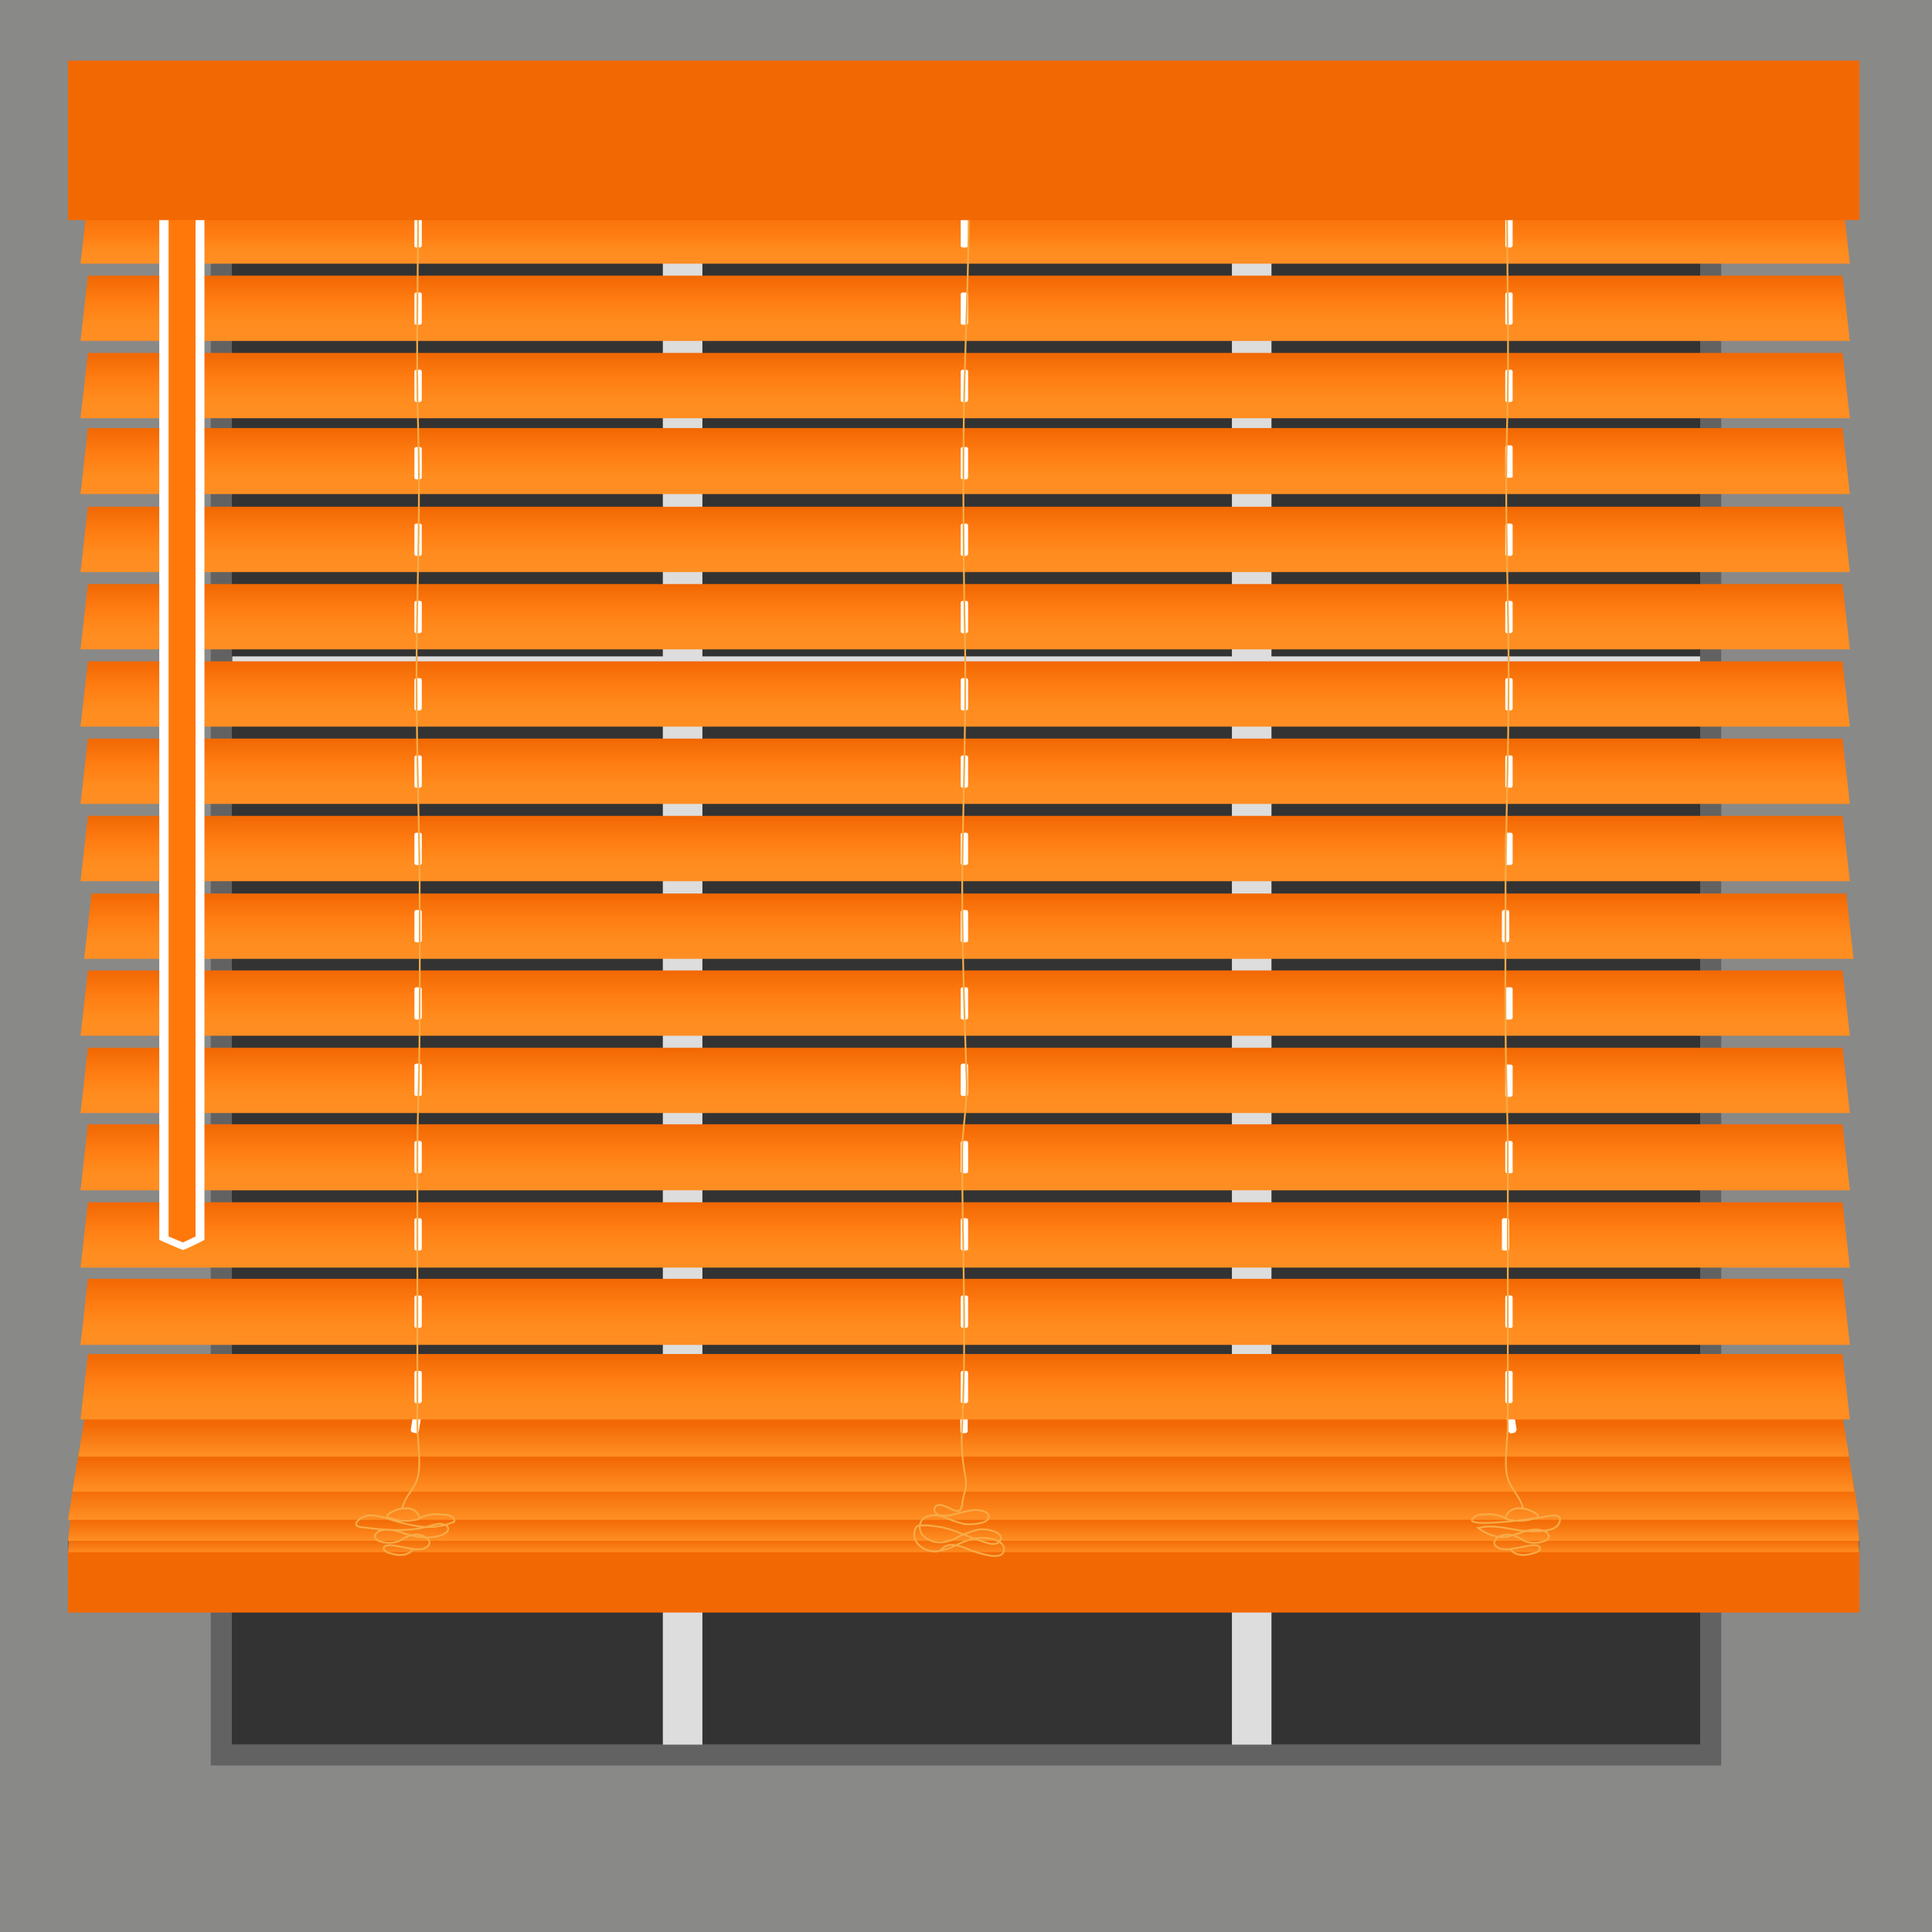<svg xmlns="http://www.w3.org/2000/svg" xmlns:xlink="http://www.w3.org/1999/xlink" viewBox="0 0 275 275"><rect x="0" y="0" width="275" height="275" fill="#333333" stroke="none"/><defs><style>.cls-1{fill:#ddd;}.cls-2{opacity:0.5;}.cls-3{fill:#dfdfde;}.cls-4{fill:#919191;}.cls-5{fill:url(#linear-gradient);}.cls-6{fill:url(#linear-gradient-2);}.cls-7{fill:url(#linear-gradient-3);}.cls-8{fill:url(#New_Gradient_Swatch_9);}.cls-9{fill:url(#New_Gradient_Swatch_9-2);}.cls-10{fill:url(#New_Gradient_Swatch_9-3);}.cls-11{fill:#fff;}.cls-12{fill:url(#linear-gradient-4);}.cls-13{fill:url(#New_Gradient_Swatch_11);}.cls-14{fill:url(#New_Gradient_Swatch_11-2);}.cls-15{fill:url(#New_Gradient_Swatch_11-3);}.cls-16{fill:url(#New_Gradient_Swatch_11-4);}.cls-17{fill:url(#New_Gradient_Swatch_11-5);}.cls-18{fill:url(#New_Gradient_Swatch_11-6);}.cls-19{fill:url(#New_Gradient_Swatch_11-7);}.cls-20{fill:url(#New_Gradient_Swatch_11-8);}.cls-21{fill:url(#New_Gradient_Swatch_11-9);}.cls-22{fill:url(#New_Gradient_Swatch_11-10);}.cls-23{fill:url(#New_Gradient_Swatch_11-11);}.cls-24{fill:url(#New_Gradient_Swatch_11-12);}.cls-25{fill:url(#New_Gradient_Swatch_11-13);}.cls-26{fill:url(#New_Gradient_Swatch_11-14);}.cls-27{fill:url(#New_Gradient_Swatch_11-15);}.cls-28{fill:none;stroke:#f7ac48;stroke-miterlimit:10;stroke-width:0.25px;}.cls-29{fill:#f26904;}.cls-30{fill:#ff780a;}</style><linearGradient id="linear-gradient" x1="-199.84" y1="973.07" x2="-199.84" y2="967.56" gradientTransform="matrix(-1, 0, 0, 1, -62.67, -748)" gradientUnits="userSpaceOnUse"><stop offset="0" stop-color="#919191"></stop><stop offset="0.85" stop-color="#60605f"></stop></linearGradient><linearGradient id="linear-gradient-2" x1="-199.84" y1="969.07" x2="-199.84" y2="963.56" gradientTransform="matrix(-1, 0, 0, 1, -62.67, -748)" gradientUnits="userSpaceOnUse"><stop offset="0" stop-color="#ff8e23"></stop><stop offset="0.34" stop-color="#f26904"></stop></linearGradient><linearGradient id="linear-gradient-3" x1="-199.84" y1="967.18" x2="-199.84" y2="964.28" gradientTransform="matrix(-1, 0, 0, 1, -62.67, -748)" gradientUnits="userSpaceOnUse"><stop offset="0" stop-color="#ff8e23"></stop><stop offset="1" stop-color="#f26904"></stop></linearGradient><linearGradient id="New_Gradient_Swatch_9" x1="-199.84" y1="964.07" x2="-199.84" y2="958.56" gradientTransform="matrix(-1, 0, 0, 1, -62.67, -748)" gradientUnits="userSpaceOnUse"><stop offset="0" stop-color="#ff8e23"></stop><stop offset="0.79" stop-color="#f26904"></stop></linearGradient><linearGradient id="New_Gradient_Swatch_9-2" x1="-199.79" y1="960.07" x2="-199.79" y2="954.56" xlink:href="#New_Gradient_Swatch_9"></linearGradient><linearGradient id="New_Gradient_Swatch_9-3" x1="-199.84" y1="955.07" x2="-199.84" y2="949.56" xlink:href="#New_Gradient_Swatch_9"></linearGradient><linearGradient id="linear-gradient-4" x1="137.38" y1="238.48" x2="137.38" y2="247.81" gradientTransform="matrix(1, 0, 0, -1, 0, 276)" gradientUnits="userSpaceOnUse"><stop offset="0" stop-color="#ff8e23"></stop><stop offset="0.21" stop-color="#ff8c1e"></stop><stop offset="0.43" stop-color="#ff7d12"></stop><stop offset="0.97" stop-color="#f26904"></stop></linearGradient><linearGradient id="New_Gradient_Swatch_11" x1="137.38" y1="216.48" x2="137.38" y2="225.81" gradientTransform="matrix(1, 0, 0, -1, 0, 276)" gradientUnits="userSpaceOnUse"><stop offset="0" stop-color="#ff8e23"></stop><stop offset="0.28" stop-color="#ff8c1e"></stop><stop offset="0.61" stop-color="#ff7d12"></stop><stop offset="0.97" stop-color="#f26904"></stop></linearGradient><linearGradient id="New_Gradient_Swatch_11-2" x1="137.38" y1="227.48" x2="137.38" y2="236.81" xlink:href="#New_Gradient_Swatch_11"></linearGradient><linearGradient id="New_Gradient_Swatch_11-3" x1="137.38" y1="194.55" x2="137.38" y2="203.89" xlink:href="#New_Gradient_Swatch_11"></linearGradient><linearGradient id="New_Gradient_Swatch_11-4" x1="137.38" y1="205.7" x2="137.38" y2="215.04" xlink:href="#New_Gradient_Swatch_11"></linearGradient><linearGradient id="New_Gradient_Swatch_11-5" x1="137.38" y1="172.55" x2="137.38" y2="181.89" xlink:href="#New_Gradient_Swatch_11"></linearGradient><linearGradient id="New_Gradient_Swatch_11-6" x1="137.38" y1="183.55" x2="137.38" y2="192.89" xlink:href="#New_Gradient_Swatch_11"></linearGradient><linearGradient id="New_Gradient_Swatch_11-7" x1="137.38" y1="150.55" x2="137.38" y2="159.89" xlink:href="#New_Gradient_Swatch_11"></linearGradient><linearGradient id="New_Gradient_Swatch_11-8" x1="137.38" y1="161.55" x2="137.38" y2="170.89" xlink:href="#New_Gradient_Swatch_11"></linearGradient><linearGradient id="New_Gradient_Swatch_11-9" x1="137.38" y1="128.55" x2="137.38" y2="137.89" xlink:href="#New_Gradient_Swatch_11"></linearGradient><linearGradient id="New_Gradient_Swatch_11-10" x1="137.91" y1="139.5" x2="137.91" y2="148.84" xlink:href="#New_Gradient_Swatch_11"></linearGradient><linearGradient id="New_Gradient_Swatch_11-11" x1="137.38" y1="106.6" x2="137.38" y2="115.94" xlink:href="#New_Gradient_Swatch_11"></linearGradient><linearGradient id="New_Gradient_Swatch_11-12" x1="137.38" y1="117.55" x2="137.38" y2="126.89" xlink:href="#New_Gradient_Swatch_11"></linearGradient><linearGradient id="New_Gradient_Swatch_11-13" x1="137.38" y1="84.6" x2="137.38" y2="93.94" xlink:href="#New_Gradient_Swatch_11"></linearGradient><linearGradient id="New_Gradient_Swatch_11-14" x1="137.38" y1="95.58" x2="137.38" y2="104.91" xlink:href="#New_Gradient_Swatch_11"></linearGradient><linearGradient id="New_Gradient_Swatch_11-15" x1="137.38" y1="73.95" x2="137.38" y2="83.28" xlink:href="#New_Gradient_Swatch_11"></linearGradient></defs><title>Faux Wood_Outside_Mount</title><g id="FINAL"><rect class="cls-1" x="94.35" y="27.25" width="5.63" height="221.1"></rect><rect class="cls-1" x="175.35" y="27.25" width="5.63" height="221.1"></rect><rect class="cls-1" x="134.72" y="-8.22" width="5.63" height="208.93" transform="translate(41.28 233.78) rotate(-90)"></rect><rect class="cls-1" x="134.72" y="71.78" width="5.63" height="208.93" transform="translate(-38.72 313.78) rotate(-90)"></rect><g class="cls-2"><path class="cls-3" d="M-3.62,300.5v-8.29h-.16v-305l282-6.27v7h.15V300.5Zm247.16-50.7V25.7h-212V249.8Z"></path><path class="cls-4" d="M276.75-17.5v7h.15V299h-279V286l-.16,6.21V-11.29l279-6.21M30.07,251.3H245V24.2h-215V251.3M279.75-20.57l-3.07.07-279,6.21-2.94.06V292.21h.16V302h285V-13.5h-.15v-7.07ZM33.07,27.2H242V248.3h-209V27.2Z"></path></g></g><g id="Faux_Wood_Outside" data-name="Faux Wood_Outside"><rect class="cls-5" x="9.67" y="218.93" width="255" height="6.3"></rect><polygon class="cls-6" points="10.09 214.93 264.25 214.93 264.67 221.33 9.67 221.33 10.09 214.93"></polygon><polygon class="cls-7" points="10.09 215.93 264.25 215.93 264.67 219.33 9.67 219.33 10.09 215.93"></polygon><polygon class="cls-8" points="10.72 209.93 263.63 209.93 264.67 216.33 9.67 216.33 10.72 209.93"></polygon><polygon class="cls-9" points="11.35 205.93 263 205.93 263.94 212.33 10.3 212.33 11.35 205.93"></polygon><polygon class="cls-10" points="12.19 200.93 262.15 200.93 263.2 207.33 11.14 207.33 12.19 200.93"></polygon><path class="cls-11" d="M137.38,204H137c-.21,0-.31-.1-.31-.3v-4c0-.2.1-.3.31-.3h.42c.21,0,.32.1.32.3v4A.33.33,0,0,1,137.38,204Z"></path><polygon class="cls-12" points="12.51 28.23 262.26 28.23 263.31 37.53 11.46 37.53 12.51 28.23"></polygon><polygon class="cls-13" points="12.51 50.23 262.26 50.23 263.31 59.53 11.46 59.53 12.51 50.23"></polygon><polygon class="cls-14" points="12.51 39.23 262.26 39.23 263.31 48.53 11.46 48.53 12.51 39.23"></polygon><polygon class="cls-15" points="12.51 72.13 262.26 72.13 263.31 81.43 11.46 81.43 12.51 72.13"></polygon><polygon class="cls-16" points="12.51 60.93 262.26 60.93 263.31 70.33 11.46 70.33 12.51 60.93"></polygon><polygon class="cls-17" points="12.51 94.13 262.26 94.13 263.31 103.43 11.46 103.43 12.51 94.13"></polygon><polygon class="cls-18" points="12.51 83.13 262.26 83.13 263.31 92.43 11.46 92.43 12.51 83.13"></polygon><polygon class="cls-19" points="12.51 116.13 262.26 116.13 263.31 125.43 11.46 125.43 12.51 116.13"></polygon><polygon class="cls-20" points="12.51 105.13 262.26 105.13 263.31 114.43 11.46 114.43 12.51 105.13"></polygon><polygon class="cls-21" points="12.51 138.13 262.26 138.13 263.31 147.43 11.46 147.43 12.51 138.13"></polygon><polygon class="cls-22" points="13.03 127.18 262.79 127.18 263.83 136.48 11.98 136.48 13.03 127.18"></polygon><polygon class="cls-23" points="12.51 160.03 262.26 160.03 263.31 169.43 11.46 169.43 12.51 160.03"></polygon><polygon class="cls-24" points="12.51 149.13 262.26 149.13 263.31 158.43 11.46 158.43 12.51 149.13"></polygon><polygon class="cls-25" points="12.51 182.03 262.26 182.03 263.31 191.43 11.46 191.43 12.51 182.03"></polygon><polygon class="cls-26" points="12.51 171.13 262.26 171.13 263.31 180.43 11.46 180.43 12.51 171.13"></polygon><path class="cls-11" d="M215,35.23h-.42c-.21,0-.32-.1-.32-.3v-4c0-.2.11-.3.32-.3H215c.21,0,.31.1.31.3v4A.32.32,0,0,1,215,35.23Z"></path><path class="cls-11" d="M215,46.23h-.42c-.21,0-.32-.1-.32-.3v-4c0-.2.11-.3.32-.3H215c.21,0,.31.1.31.3v4A.32.32,0,0,1,215,46.23Z"></path><path class="cls-11" d="M215,57.23h-.42c-.21,0-.32-.1-.32-.3v-4c0-.2.11-.3.32-.3H215c.21,0,.31.1.31.3v4A.32.32,0,0,1,215,57.23Z"></path><path class="cls-11" d="M59.73,35.23h-.42c-.21,0-.32-.1-.32-.3v-4c0-.2.11-.3.32-.3h.42c.21,0,.31.1.31.3v4A.32.32,0,0,1,59.73,35.23Z"></path><path class="cls-11" d="M59.73,46.23h-.42c-.21,0-.32-.1-.32-.3v-4c0-.2.11-.3.32-.3h.42c.21,0,.31.1.31.3v4A.32.32,0,0,1,59.73,46.23Z"></path><path class="cls-11" d="M59.73,57.23h-.42c-.21,0-.32-.1-.32-.3v-4c0-.2.11-.3.32-.3h.42c.21,0,.31.1.31.3v4A.32.32,0,0,1,59.73,57.23Z"></path><path class="cls-11" d="M215,68h-.42c-.21,0-.32-.1-.32-.3v-4c0-.2.11-.3.32-.3H215c.21,0,.31.1.31.3v4C215.35,67.93,215.25,68,215,68Z"></path><path class="cls-11" d="M215,79.13h-.42c-.21,0-.32-.1-.32-.3v-4c0-.2.11-.3.32-.3H215c.21,0,.31.1.31.3v4A.32.32,0,0,1,215,79.13Z"></path><path class="cls-11" d="M215,90.13h-.42c-.21,0-.32-.1-.32-.3v-4c0-.2.11-.3.32-.3H215c.21,0,.31.1.31.3v4A.32.32,0,0,1,215,90.13Z"></path><path class="cls-11" d="M59.73,68.23h-.42c-.21,0-.32-.1-.32-.3v-4c0-.2.11-.3.32-.3h.42c.21,0,.31.1.31.3v4A.32.32,0,0,1,59.73,68.23Z"></path><path class="cls-11" d="M59.73,79.13h-.42c-.21,0-.32-.1-.32-.3v-4c0-.2.11-.3.32-.3h.42c.21,0,.31.1.31.3v4A.32.32,0,0,1,59.73,79.13Z"></path><path class="cls-11" d="M59.73,90.13h-.42c-.21,0-.32-.1-.32-.3v-4c0-.2.11-.3.32-.3h.42c.21,0,.31.1.31.3v4A.32.32,0,0,1,59.73,90.13Z"></path><path class="cls-11" d="M215,101.13h-.42c-.21,0-.32-.1-.32-.3v-4c0-.2.11-.3.32-.3H215c.21,0,.31.1.31.3v4A.32.32,0,0,1,215,101.13Z"></path><path class="cls-11" d="M215,112.13h-.42c-.21,0-.32-.1-.32-.3v-4c0-.2.11-.3.32-.3H215c.21,0,.31.1.31.3v4A.32.32,0,0,1,215,112.13Z"></path><path class="cls-11" d="M215,123.13h-.42c-.21,0-.32-.1-.32-.3v-4c0-.2.11-.3.32-.3H215c.21,0,.31.1.31.3v4A.32.32,0,0,1,215,123.13Z"></path><path class="cls-11" d="M59.73,101.13h-.42c-.21,0-.32-.1-.32-.3v-4c0-.2.11-.3.32-.3h.42c.21,0,.31.1.31.3v4A.32.32,0,0,1,59.73,101.13Z"></path><path class="cls-11" d="M59.73,112.13h-.42c-.21,0-.32-.1-.32-.3v-4c0-.2.11-.3.32-.3h.42c.21,0,.31.1.31.3v4A.32.32,0,0,1,59.73,112.13Z"></path><path class="cls-11" d="M59.73,123.13h-.42c-.21,0-.32-.1-.32-.3v-4c0-.2.11-.3.32-.3h.42c.21,0,.31.1.31.3v4A.32.32,0,0,1,59.73,123.13Z"></path><path class="cls-11" d="M214.51,134.13h-.42c-.21,0-.31-.1-.31-.3v-4c0-.2.1-.3.31-.3h.42c.21,0,.32.1.32.3v4C214.83,134,214.72,134.13,214.51,134.13Z"></path><path class="cls-11" d="M215,145.13h-.42c-.21,0-.32-.1-.32-.3v-4c0-.2.11-.3.32-.3H215c.21,0,.31.1.31.3v4A.32.32,0,0,1,215,145.13Z"></path><path class="cls-11" d="M215,156.13h-.42c-.21,0-.32-.1-.32-.3v-4c0-.2.11-.3.32-.3H215c.21,0,.31.1.31.3v4A.32.32,0,0,1,215,156.13Z"></path><path class="cls-11" d="M59.73,134.13h-.42c-.21,0-.32-.1-.32-.3v-4c0-.2.11-.3.32-.3h.42c.21,0,.31.1.31.3v4C60,134,59.94,134.13,59.73,134.13Z"></path><path class="cls-11" d="M59.73,145.13h-.42c-.21,0-.32-.1-.32-.3v-4c0-.2.11-.3.32-.3h.42c.21,0,.31.1.31.3v4A.32.32,0,0,1,59.73,145.13Z"></path><path class="cls-11" d="M59.73,156h-.42c-.21,0-.32-.1-.32-.3v-4c0-.2.11-.3.32-.3h.42c.21,0,.31.1.31.3v4C60,155.93,59.94,156,59.73,156Z"></path><path class="cls-11" d="M215,167h-.42c-.21,0-.32-.1-.32-.3v-4c0-.2.11-.3.32-.3H215c.21,0,.31.1.31.3v4C215.35,166.93,215.25,167,215,167Z"></path><path class="cls-11" d="M59.73,167h-.42c-.21,0-.32-.1-.32-.3v-4c0-.2.11-.3.32-.3h.42c.21,0,.31.1.31.3v4C60,166.93,59.94,167,59.73,167Z"></path><path class="cls-11" d="M214.51,178h-.42c-.21,0-.31-.1-.31-.3v-4c0-.2.1-.3.31-.3h.42c.21,0,.32.1.32.3v4C214.83,177.93,214.72,178,214.51,178Z"></path><path class="cls-11" d="M215,189h-.42c-.21,0-.32-.1-.32-.3v-4c0-.2.11-.3.32-.3H215c.21,0,.31.1.31.3v4C215.35,188.93,215.25,189,215,189Z"></path><path class="cls-11" d="M59.73,178h-.42c-.21,0-.32-.1-.32-.3v-4c0-.2.11-.3.32-.3h.42c.21,0,.31.1.31.3v4C60,177.93,59.94,178,59.73,178Z"></path><path class="cls-11" d="M59.73,189h-.42c-.21,0-.32-.1-.32-.3v-4c0-.2.11-.3.32-.3h.42c.21,0,.31.1.31.3v4C60,188.93,59.94,189,59.73,189Z"></path><path class="cls-11" d="M215.56,203.93l-.42.1c-.21,0-.31-.1-.42-.3l-.63-4c0-.2.11-.3.32-.4l.42-.1c.21,0,.31.1.42.3l.63,4C215.77,203.73,215.67,203.93,215.56,203.93Z"></path><path class="cls-11" d="M59.2,204l-.41-.1c-.21,0-.32-.2-.32-.4l.63-4c0-.2.21-.3.42-.3l.42.1c.21,0,.31.2.31.4l-.63,4A.43.43,0,0,1,59.2,204Z"></path><polygon class="cls-27" points="12.51 192.73 262.26 192.73 263.31 202.03 11.46 202.03 12.51 192.73"></polygon><path class="cls-11" d="M215,199.73h-.42c-.21,0-.32-.1-.32-.3v-4c0-.2.11-.3.32-.3H215c.21,0,.31.1.31.3v4A.32.32,0,0,1,215,199.73Z"></path><path class="cls-11" d="M59.73,199.73h-.42c-.21,0-.32-.1-.32-.3v-4c0-.2.11-.3.32-.3h.42c.21,0,.31.1.31.3v4A.32.32,0,0,1,59.73,199.73Z"></path><path class="cls-11" d="M137.49,35.23h-.42c-.21,0-.32-.1-.32-.3v-4c0-.2.11-.3.32-.3h.42c.21,0,.31.1.31.3v4A.32.32,0,0,1,137.49,35.23Z"></path><path class="cls-11" d="M137.49,46.23h-.42c-.21,0-.32-.1-.32-.3v-4c0-.2.11-.3.32-.3h.42c.21,0,.31.1.31.3v4A.32.32,0,0,1,137.49,46.23Z"></path><path class="cls-11" d="M137.49,57.23h-.42c-.21,0-.32-.1-.32-.3v-4c0-.2.11-.3.32-.3h.42c.21,0,.31.1.31.3v4A.32.32,0,0,1,137.49,57.23Z"></path><path class="cls-11" d="M137.49,68.23h-.42c-.21,0-.32-.1-.32-.3v-4c0-.2.11-.3.32-.3h.42c.21,0,.31.1.31.3v4A.32.32,0,0,1,137.49,68.23Z"></path><path class="cls-11" d="M137.49,79.13h-.42c-.21,0-.32-.1-.32-.3v-4c0-.2.11-.3.32-.3h.42c.21,0,.31.1.31.3v4A.32.32,0,0,1,137.49,79.13Z"></path><path class="cls-11" d="M137.49,90.13h-.42c-.21,0-.32-.1-.32-.3v-4c0-.2.11-.3.32-.3h.42c.21,0,.31.1.31.3v4A.32.32,0,0,1,137.49,90.13Z"></path><path class="cls-11" d="M137.49,101.13h-.42c-.21,0-.32-.1-.32-.3v-4c0-.2.11-.3.32-.3h.42c.21,0,.31.1.31.3v4A.32.32,0,0,1,137.49,101.13Z"></path><path class="cls-11" d="M137.49,112.13h-.42c-.21,0-.32-.1-.32-.3v-4c0-.2.11-.3.32-.3h.42c.21,0,.31.1.31.3v4A.32.32,0,0,1,137.49,112.13Z"></path><path class="cls-11" d="M137.49,123.13h-.42c-.21,0-.32-.1-.32-.3v-4c0-.2.11-.3.32-.3h.42c.21,0,.31.1.31.3v4A.32.32,0,0,1,137.49,123.13Z"></path><path class="cls-11" d="M137.49,134.13h-.42c-.21,0-.32-.1-.32-.3v-4c0-.2.11-.3.32-.3h.42c.21,0,.31.1.31.3v4C137.8,134,137.7,134.13,137.49,134.13Z"></path><path class="cls-11" d="M137.49,145.13h-.42c-.21,0-.32-.1-.32-.3v-4c0-.2.11-.3.32-.3h.42c.21,0,.31.1.31.3v4A.32.32,0,0,1,137.49,145.13Z"></path><path class="cls-11" d="M137.49,156h-.42c-.21,0-.32-.1-.32-.3v-4c0-.2.11-.3.32-.3h.42c.21,0,.31.1.31.3v4C137.8,155.93,137.7,156,137.49,156Z"></path><path class="cls-11" d="M137.49,167h-.42c-.21,0-.32-.1-.32-.3v-4c0-.2.11-.3.32-.3h.42c.21,0,.31.1.31.3v4C137.8,166.93,137.7,167,137.49,167Z"></path><path class="cls-11" d="M137.49,178h-.42c-.21,0-.32-.1-.32-.3v-4c0-.2.11-.3.32-.3h.42c.21,0,.31.1.31.3v4C137.8,177.93,137.7,178,137.49,178Z"></path><path class="cls-11" d="M137.49,189h-.42c-.21,0-.32-.1-.32-.3v-4c0-.2.11-.3.32-.3h.42c.21,0,.31.1.31.3v4C137.8,188.93,137.7,189,137.49,189Z"></path><path class="cls-11" d="M137.49,199.73h-.42c-.21,0-.32-.1-.32-.3v-4c0-.2.11-.3.32-.3h.42c.21,0,.31.1.31.3v4A.32.32,0,0,1,137.49,199.73Z"></path><path class="cls-28" d="M59.52,28.23c0,10.8-.32,22,0,32.8s-.11,20.9-.21,31.5c-.11,11,.31,21.9.42,32.9,0,9.4.1,19-.11,28.4-.1,3.5-.21,6.9-.21,10.4v38.5c0,2.1.53,5.3.11,7.3s-1.89,2.8-2.31,4.8"></path><path class="cls-28" d="M214.51,28.23c0,10.8.32,22,0,32.8s.11,20.9.21,31.5c.11,11-.31,21.9-.42,32.9,0,9.4-.1,19,.11,28.4.1,3.5.21,6.9.21,10.4v38.5c0,2.1-.53,5.3-.11,7.3s1.89,2.8,2.31,4.8"></path><path class="cls-28" d="M137.91,28.23c0,10.8-.63,22-.74,32.8-.1,10.6,0,20.8.21,31.5.11,11-.31,22-.42,33,0,9.4.32,18.9.63,28.3.11,3.5-.63,6.9-.63,10.4,0,12.8.63,25.6,0,38.5a28.64,28.64,0,0,0,.42,7.3c.42,2-.42,2.6-.42,4.5"></path><rect class="cls-29" x="9.67" y="220.93" width="255" height="8.6"></rect><path class="cls-28" d="M59.73,216a1.85,1.85,0,0,0-1.89-1.3,4.19,4.19,0,0,0-2.52.8c-.1.1-.21.2-.21.3s.21.3.42.3a7,7,0,0,0,3.78.2c.42-.1.73-.4,1.15-.5a5.31,5.31,0,0,1,2.52-.2,2.19,2.19,0,0,1,1.16.2c.31.1.63.5.52.8a9.2,9.2,0,0,1-4.72.7,23.93,23.93,0,0,1-4.62-1.1,9.29,9.29,0,0,0-2.41-.5,2.56,2.56,0,0,0-2.1.9.56.56,0,0,0-.11.4c.11.3.63.4.95.4,3.15.4,6.51.7,9.55-.2a5.77,5.77,0,0,1,1.26-.3,1.94,1.94,0,0,1,1.15.3.61.61,0,0,1-.21,1,2.75,2.75,0,0,1-1.26.5,7.58,7.58,0,0,1-3.35-.1c-1.47-.3-2.84-1.1-4.31-.8-.73.1-1.36.7-1,1.2a1,1,0,0,0,.63.4,4,4,0,0,0,2.84-.1,5.11,5.11,0,0,1,1.68-.8,2.52,2.52,0,0,1,2.09.4,1,1,0,0,1,.42.7c0,.4-.52.8-1.15.9a4.77,4.77,0,0,1-1.68-.1c-.73-.1-1.47-.3-2.2-.4-.53-.1-1.37-.1-1.47.3s.42.7.94.8a4.09,4.09,0,0,0,1.89.2c.63-.1,1.26-.5,1.26-.9"></path><path class="cls-28" d="M214.3,216a1.86,1.86,0,0,1,1.89-1.3,4.16,4.16,0,0,1,2.52.8c.11.1.21.2.21.3s-.21.3-.42.3a7,7,0,0,1-3.78.2c-.42-.1-.73-.4-1.15-.5a5.31,5.31,0,0,0-2.52-.2,1.55,1.55,0,0,0-1.47.6c-1.05,1.4,10-.2,10.29-.3,1.25-.3,2.72-.4,2,1s-4.51,1.1-5.77.9c-1.89-.3-3.89-.8-5.67-.3a6.1,6.1,0,0,0,3.46,1.3c1.89-.1,3.57-1.4,5.46-1,.74.1,1.36.7,1,1.2-.1.2-.31.3-.63.4a3.93,3.93,0,0,1-2.83-.1,5.2,5.2,0,0,0-1.68-.8,2.53,2.53,0,0,0-2.1.4,1,1,0,0,0-.42.7c0,.4.52.8,1.15.9a4.75,4.75,0,0,0,1.68-.1c.74-.1,1.47-.3,2.21-.4.52-.1,1.36-.1,1.47.3s-.42.7-1,.8a4.09,4.09,0,0,1-1.89.2c-.63-.1-1.26-.5-1.26-.9"></path><path class="cls-28" d="M136.86,214.33c-.11,1.8-2-.2-3.15-.1a.67.67,0,0,0-.42.1.65.65,0,0,0-.1,1,1.25,1.25,0,0,0,1.05.4c1.78.1,3.56-1.1,5.45-.7.53.1,1.05.4,1.05.9s-.73.8-1.36.9a7.6,7.6,0,0,1-2.1.1,16.53,16.53,0,0,1-3.15-1.1c-1-.3-2.52-.2-3,.7a1.76,1.76,0,0,0,.42,2.2,3.25,3.25,0,0,0,2.31.8,5.17,5.17,0,0,0,2.41-.7,14.58,14.58,0,0,1,2.94-1.1,4.86,4.86,0,0,1,2.41.3c.42.2.84.4.84.9a.86.86,0,0,1-.73.8,2.21,2.21,0,0,1-1.16-.1c-1.68-.5-3.36-1.2-4.93-1.8a11.93,11.93,0,0,0-2.73-.6,6.23,6.23,0,0,0-1.36-.1c-.42,0-.95-.1-1.16.3a2.05,2.05,0,0,0,.32,2.4,3.33,3.33,0,0,0,2.52,1,9.87,9.87,0,0,0,2.93-.9,10.22,10.22,0,0,1,2.94-1,6,6,0,0,1,1.89.1,2.69,2.69,0,0,1,1.47.6,1.07,1.07,0,0,1,.32,1.4c-.32.5-1.16.5-1.79.4a16.29,16.29,0,0,1-2.94-.8,8,8,0,0,0-2.2-.7,2,2,0,0,0-2,.8"></path><polygon class="cls-30" points="23.41 176.23 23.41 29.44 28.57 29.44 28.57 176.23 26.05 177.34 23.41 176.23"></polygon><path class="cls-11" d="M27.84,30V176l-1.8.85L24,176V30.12h3.8m1.36-1.19H22.67V176.48l.74.34,2,.86.63.25.64-.25,1.79-.86.63-.34V28.93Z"></path><rect class="cls-29" x="9.67" y="8.63" width="255" height="22.7"></rect></g></svg>